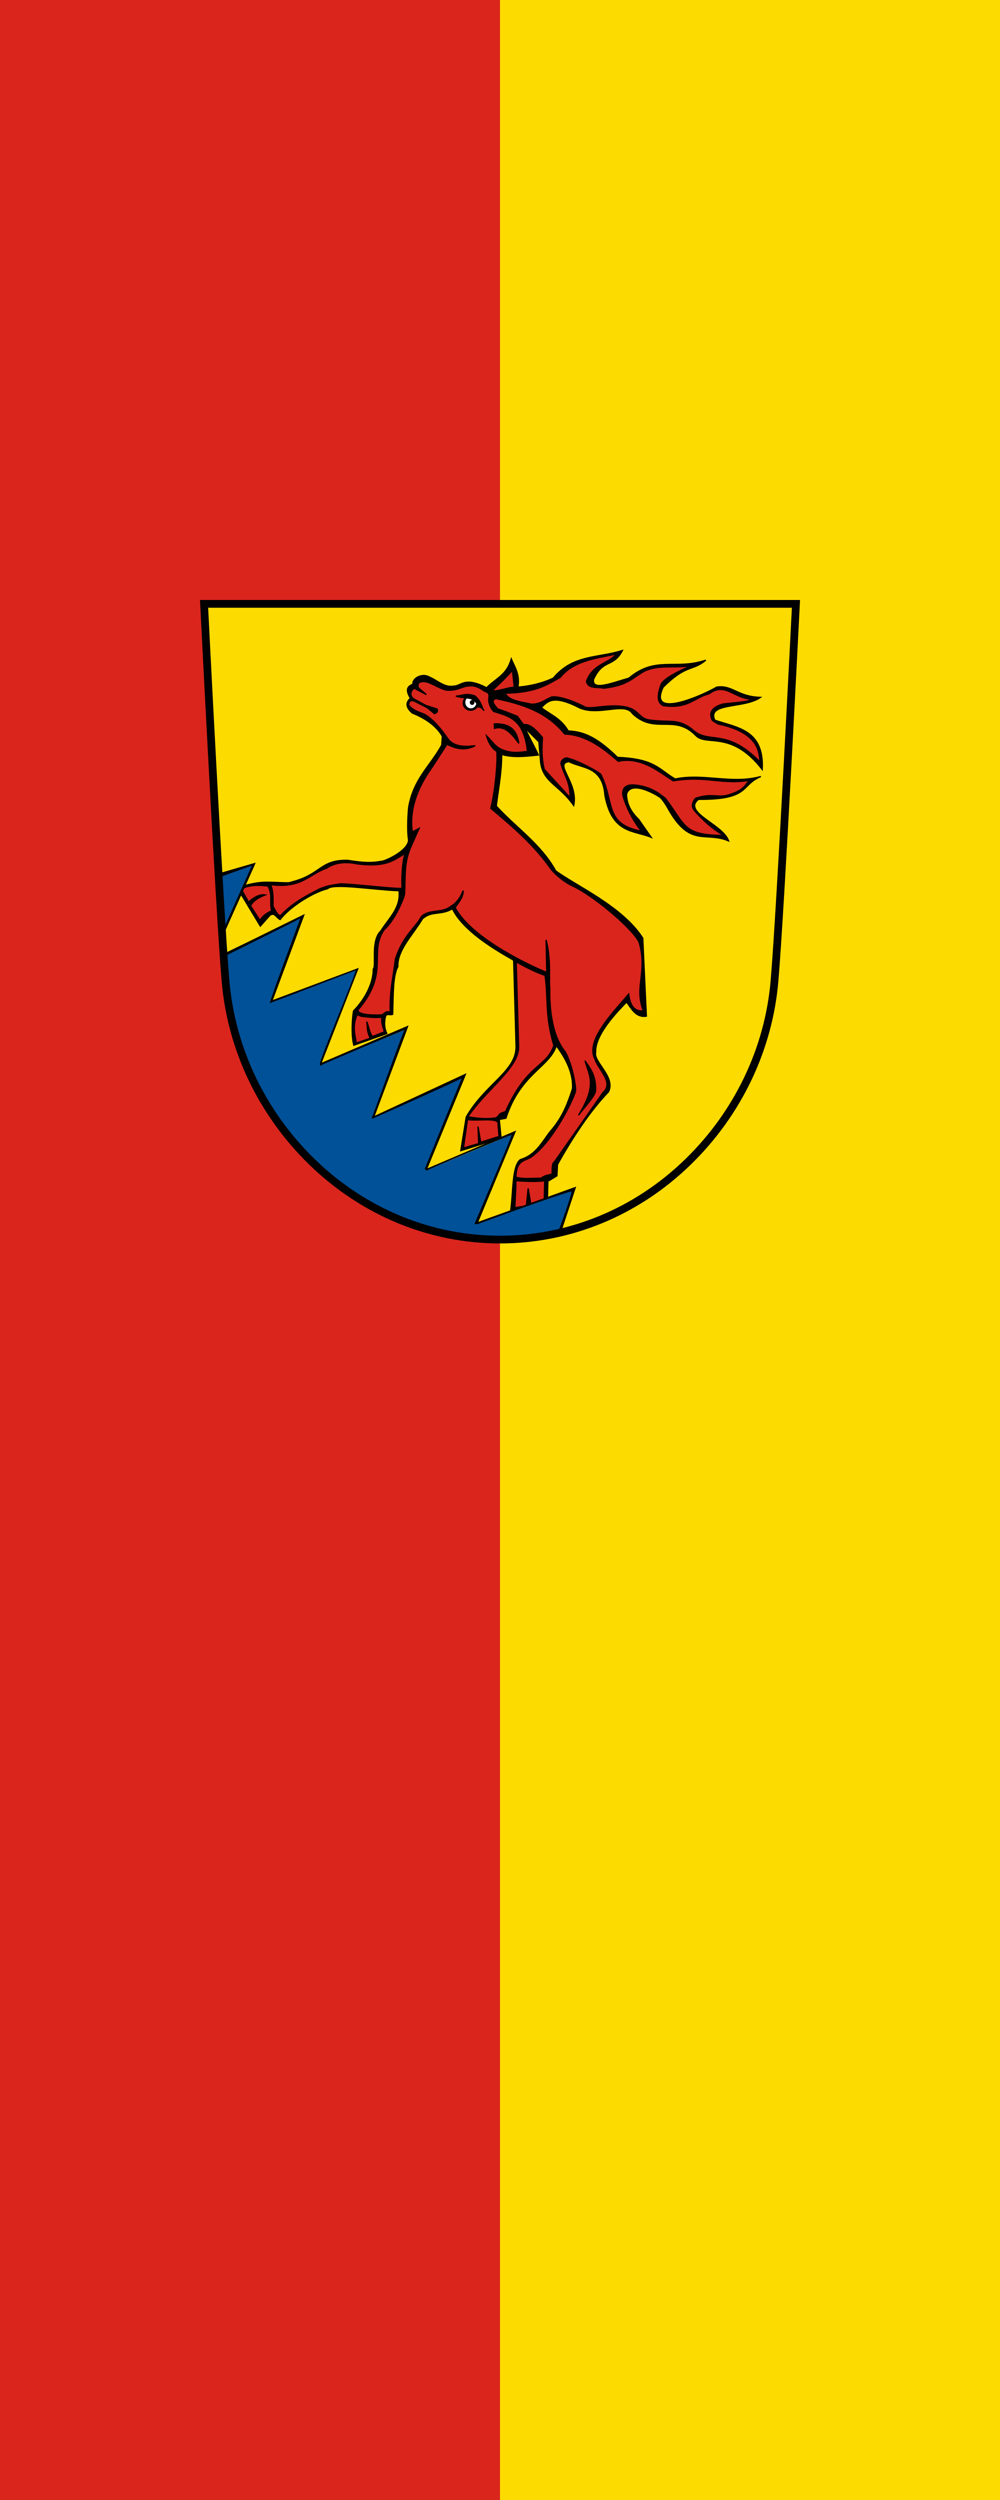<?xml version="1.0" encoding="UTF-8" standalone="no"?>
<!-- Created with Inkscape (http://www.inkscape.org/) -->

<svg
   version="1.0"
   width="600"
   height="1500"
   id="svg3234"
   xmlns="http://www.w3.org/2000/svg"
   xmlns:svg="http://www.w3.org/2000/svg"
   xmlns:rdf="http://www.w3.org/1999/02/22-rdf-syntax-ns#"
   xmlns:cc="http://creativecommons.org/ns#"
   xmlns:dc="http://purl.org/dc/elements/1.1/">
  <defs
     id="defs3236" />
  <g
     id="g3290"
     transform="translate(753.339,128.582)">
    <path
       id="rect2780"
       style="fill:#da251d;fill-opacity:1;stroke:none;stroke-width:1;stroke-linecap:round;stroke-miterlimit:5;stroke-dasharray:none;stop-color:#000000"
       d="m -753.339,-128.582 h 600 V 1371.418 h -600 z" />
    <path
       id="rect2780-2"
       style="fill:#fcdb00;stroke:none;stroke-width:1;stroke-linecap:round;stroke-miterlimit:5;stroke-dasharray:none;stop-color:#000000"
       d="m -453.339,-128.582 h 300 V 1371.418 h -300 z" />
  </g>
  <g
     id="g41511"
     transform="matrix(0.773,0,0,0.773,120.119,360)">
    <path
       style="display:inline;fill:#fcdb00;fill-opacity:1;stroke:none;stroke-width:6.003;stroke-linecap:butt;stroke-linejoin:miter;stroke-miterlimit:4;stroke-dasharray:none;stroke-opacity:1"
       id="path229"
       d="m 1.252,3.261 c 0,0 11.888,237.337 16.657,292.822 4.529,52.711 28.308,102.49 66.955,140.165 39.989,38.986 91.872,60.452 146.099,60.452 54.224,0 106.116,-21.465 146.099,-60.452 38.647,-37.675 62.423,-87.454 66.949,-140.165 4.772,-55.484 16.669,-292.822 16.669,-292.822 z" />
    <path
       style="fill:#000000;fill-rule:evenodd;stroke:#000000;stroke-width:1px;stroke-linecap:butt;stroke-linejoin:miter;stroke-opacity:1"
       d="m 195.787,239.617 c 9.62,20.492 44.928,38.033 47.53,40.074 l 1.864,66.635 c 0.557,19.363 -23.983,29.268 -38.676,54.985 l -4.194,26.095 31.221,-9.786 -1.398,-14.445 5.126,-0.932 c 11.37,-34.944 34.016,-39.608 39.142,-56.383 4.351,6.082 13.521,18.71 12.581,33.55 -3.652,11.028 -7.506,22.056 -17.241,33.084 -6.498,8.315 -10.991,18.234 -23.299,21.901 -6.512,5.149 -5.362,25.622 -7.456,39.608 l 28.425,-5.592 0.466,-17.241 6.99,-4.194 0.466,-8.854 c 11.908,-21.254 25.194,-41.351 39.586,-56.394 5.725,-11.624 -11.95,-23.228 -9.97,-30.744 -0.812,-15.1 21.444,-35.967 23.949,-38.947 3.645,4.569 7.047,12.304 15.399,10.988 l -2.796,-60.577 c -15.716,-24.589 -52.264,-40.825 -67.567,-52.19 -11.527,-20.925 -31.269,-33.848 -46.132,-50.326 1.607,-13.306 4.205,-25.665 4.194,-40.074 8.665,2.585 18.548,1.517 28.425,0.466 -2.179,-5.443 -14.538,-27.017 -7.922,-18.639 l 8.388,8.388 1.398,16.309 c 2.138,15.298 14.691,17.285 25.629,33.084 3.764,-17.843 -15.718,-32.441 -3.728,-34.016 10.964,5.614 26.135,3.343 27.959,26.095 5.585,29.997 22.173,26.987 35.88,32.618 l -9.786,-13.979 c -6.213,-5.902 -9.32,-12.426 -9.32,-19.571 3.333,-10.698 21.693,-0.571 26.58,2.938 1.842,2.163 3.844,4.989 5.118,7.323 17.465,31.989 29.291,18.335 47.518,26.085 -4.653,-13.047 -35.94,-21.989 -23.422,-32.241 40.694,0.218 32.363,-11.145 48.462,-17.707 -22.362,6.262 -44.614,-2.71 -66.512,1.952 -12.796,-7.442 -15.619,-15.632 -44.734,-16.775 -14.427,-14.084 -25.026,-20.085 -38.21,-20.503 -5.99,-10.057 -13.872,-12.543 -20.969,-18.173 5.043,-5.053 9.339,-10.387 30.289,0.466 15.382,5.963 34.539,-5.043 40.54,4.194 17.549,16.596 32.494,-0.311 49.394,17.241 8.264,8.147 27.544,-4.576 51.258,26.095 1.577,-30.911 -19.39,-32.234 -36.812,-38.21 -6.374,-13.982 22.851,-8.828 35.414,-17.707 -18.096,-0.539 -21.756,-9.887 -34.016,-7.922 -10.277,6.128 -53.785,25.702 -41.472,0 18.069,-18.054 22.749,-12.272 33.084,-20.969 -23.429,8.031 -38.838,-3.607 -59.645,13.979 -12.698,3.55 -28.925,10.335 -27.493,0.932 7.464,-16.26 15.377,-8.854 22.367,-22.367 -19.802,6.122 -38.247,3.044 -53.587,21.435 -7.477,3.455 -16.294,6.016 -27.493,6.99 1.714,-9.751 -2.361,-15.509 -5.126,-21.901 -3.334,12.514 -12.461,15.371 -19.105,22.367 -17.584,-8.885 -19.23,-1.367 -25.597,-1.277 -7.127,1.29 -12.217,-4.169 -18.849,-7.053 -5.645,-3.336 -13.271,0.997 -12.773,5.4 -0.818,1.103 -7.71,1.647 -1.979,11.023 -0.871,1.107 -6.134,5.005 1.481,11.503 9.873,3.927 18.778,9.895 23.349,18.058 l -0.486,6.822 c -9.047,16.5 -22.067,26.267 -25.742,48.732 -0.119,1.827 -1.418,15.909 0.019,25.15 -0.515,8.433 -18.972,16.67 -21.468,16.412 -7.509,1.353 -13.471,1.13 -25.831,-0.817 -21.886,-0.463 -20.092,11.059 -44.28,17.024 -0.6,1.142 -14.289,-0.498 -22.521,0.123 -8.532,0.679 -14.598,3.174 -19.069,3.891 l 18.072,30.002 6.99,-7.922 c 3.766,-3.716 5.578,1.613 8.388,2.796 8.209,-10.617 26.584,-21.585 36.896,-23.932 3.996,-4.511 36.912,1.043 55.368,1.565 1.593,13.313 -7.603,20.916 -13.988,31.106 -8.269,7.802 -3.335,26.778 -5.996,29.841 0.153,10.597 -6.293,23.225 -15.18,32.227 -0.713,1.957 -2.306,17.839 0.092,26.758 l 25.585,-9.029 c -1.702,-3.85 -2.131,-7.484 -1.284,-12.063 0.704,-4.346 2.878,-1.906 5.851,-2.848 0.442,-14.186 0.065,-30.008 4.049,-37.111 -0.613,-12.637 11.422,-24.342 19.043,-36.979 6.834,-6.529 14.601,-2.602 23.299,-7.922 z"
       id="path2496" />
    <path
       style="fill:#da251d;fill-opacity:1;fill-rule:evenodd;stroke:#000000;stroke-width:1px;stroke-linecap:butt;stroke-linejoin:miter;stroke-opacity:1"
       d="m 245.261,280.765 c 7.943,4.625 16.554,8.735 22.408,10.576 2.641,18.173 -0.19,31.046 6.868,54.519 -6.263,17.512 -20.641,13.567 -37.533,51.283 -7.191,2.239 -3.246,2.02 -7.474,4.901 -7.25,1.019 -14.5,0.405 -21.75,-0.935 14.287,-21.198 40.262,-38.429 39.345,-54.722 z"
       id="path2498" />
    <path
       style="fill:#da251d;fill-opacity:1;fill-rule:evenodd;stroke:#000000;stroke-width:1px;stroke-linecap:butt;stroke-linejoin:miter;stroke-opacity:1"
       d="m 207.466,403.24 -3.162,22.131 11.856,-3.425 -0.527,-13.174 2.108,12.12 14.227,-4.479 -0.79,-9.485 c 1.35,-5.741 -16.247,-2.283 -23.712,-3.689 z"
       id="path2500" />
    <path
       style="fill:#da251d;fill-opacity:1;fill-rule:evenodd;stroke:#000000;stroke-width:1px;stroke-linecap:butt;stroke-linejoin:miter;stroke-opacity:1"
       d="m 160.136,196.322 c -3.571,0.595 -3.979,25.649 -3.323,27.163 0.722,1.667 -33.23,-2.666 -47.68,-3.179 -6.433,1.042 -11.574,1.296 -18.927,5.201 -0.722,0.722 -16.725,7.431 -27.741,19.361 -2.064,1.316 -5.852,-7.221 -5.924,-7.08 -0.078,-5.68 0.391,-11.416 -1.879,-16.877 24.551,3.21 29.62,-8.215 43.78,-12.887 8.796,-6.356 21.475,-3.677 22.684,-3.323 26.057,3.523 30.59,-4.705 39.011,-8.38 z"
       id="path2502" />
    <path
       style="fill:#da251d;fill-opacity:1;fill-rule:evenodd;stroke:#000000;stroke-width:1px;stroke-linecap:butt;stroke-linejoin:miter;stroke-opacity:1"
       d="m 229.337,76.525 c 20.196,4.072 39.504,10.084 53.587,27.493 17.705,0.604 32.017,12.841 41.516,21.146 18.662,-3.973 33.06,9.446 42.826,15.201 24.436,-4.302 38.339,3.275 59.091,-0.466 -3.882,3.839 -3.645,7.678 -16.731,11.517 -7.951,2.309 -12.721,-1.689 -25.119,2.497 -5.624,6.606 0.099,10.175 0.466,11.149 5.604,5.902 11.42,11.805 21.435,17.707 -31.94,-0.098 -29.427,-7.953 -45.259,-28.67 -1.938,-1.559 -9.797,-8.933 -22.431,-10.305 -1.575,-0.121 -11.589,-2.015 -10.683,7.412 0.387,2.582 5.063,16.886 14.534,28.302 -29.189,-5.542 -20.749,-22.679 -31.633,-44.258 -5.719,-4.393 -20.689,-11.558 -24.751,-12.125 -2.601,-1.826 -6.911,1.472 -5.989,4.473 2.605,9.429 6.97,13.201 6.921,25.815 l -20.037,-21.901 c -2.174,-8.232 -2.004,-16.465 -1.398,-24.697 -3.62,-4.262 -9.417,-11.226 -14.804,-10.056 l -4.693,-6.479 -8.927,-3.502 -6.524,-2.33 c -2.478,-3.144 -5.455,-6.412 -1.398,-7.922 z"
       id="path2504" />
    <path
       style="fill:#da251d;fill-opacity:1;fill-rule:evenodd;stroke:#000000;stroke-width:1px;stroke-linecap:butt;stroke-linejoin:miter;stroke-opacity:1"
       d="m 236.793,72.331 c 24.875,-0.499 32.945,-7.124 42.551,-12.174 10.367,-12.64 25.204,-14.42 43.88,-18.271 -6.902,7.762 -18.259,7.667 -23.368,21.17 1.066,6.134 8.487,4.285 13.464,5.391 19.167,-2.209 22.411,-8.399 31.383,-13.157 12.597,-5.964 25.617,-1.432 37.792,-5.006 -4.483,2.137 -22.687,9.6 -24.834,15.524 -2.612,7.206 -3.559,13.739 1.844,16.202 19.347,2.654 23.687,-6.162 35.531,-9.243 12.587,-9.31 19.166,3.764 33.017,4.171 -1.198,2.481 -20.013,3.134 -22.873,3.998 -4.648,1.404 -11.732,4.666 -7.558,12.635 0.214,0.033 3.958,2.576 4.26,2.639 34.599,7.241 31.334,24.414 32.95,29.832 -27.236,-28.018 -40.044,-12.912 -53.445,-26.051 -10.961,-8.236 -17.282,-4.667 -32.04,-6.779 -12.859,-1.239 -5.26,-14.442 -40.448,-10.098 -2.492,0.31 -7.307,0.811 -9.647,0.224 -10.194,-5.37 -20.906,-8.679 -26.208,-8.123 -5.119,1.976 -9.447,6.154 -16.569,5.626 -2.741,-1.158 -17.291,-1.968 -19.684,-8.51 z"
       id="path2506" />
    <path
       style="fill:#da251d;fill-opacity:1;fill-rule:evenodd;stroke:#000000;stroke-width:1px;stroke-linecap:butt;stroke-linejoin:miter;stroke-opacity:1"
       d="m 242.385,54.624 1.398,13.047 c -5.87,0.399 -11.839,3.266 -17.324,2.848 l 8.358,-7.954 z"
       id="path2508" />
    <path
       style="fill:#da251d;fill-opacity:1;fill-rule:evenodd;stroke:#000000;stroke-width:1px;stroke-linecap:butt;stroke-linejoin:miter;stroke-opacity:1"
       d="m 221.148,71.034 c -4.031,-2.516 -7.446,-5.624 -15.208,-3.995 -4.531,1.173 -7.058,3.349 -14.774,2.929 -6.894,-1.477 -14.608,-8.148 -19.607,-6.393 -1.155,-0.279 -3.596,1.637 -2.131,4.689 l 6.09,5.129 -9.323,-4.855 c -1.223,0.334 -5.091,4.575 -0.551,8.225 l 9.582,5.089 8.572,2.789 c 1.125,1.932 -0.681,3.202 -1.991,3.533 l -5.478,-4.515 -9.707,-4.997 c -4.238,-1.753 -4.471,0.884 -4.852,2.988 5.542,6.059 9.844,5.097 14.445,8.388 7.721,5.605 12.035,12.183 16.775,18.639 5.506,6.123 15.023,5.025 20.503,4.425 -5.6,2.673 -11.917,4.055 -21.901,-1.163 l -11.183,17.241 c -1.024,2.032 -19.721,24.343 -15.775,50.854 l 5.289,-2.789 -6.188,13.878 c -5.601,12.473 -4.379,22.609 -5.093,37.118 -0.521,3.066 -7.083,19.743 -15.846,27.695 -12.285,17.628 4.701,33.229 -20.431,62.399 0.379,4.787 17.504,3.674 18.535,3.76 2.505,-1.124 2.933,-3.413 6.657,-2.099 -0.776,-15.144 2.352,-27.685 3.962,-41.237 5.767,-18.265 16.458,-25.459 20.034,-32.788 5.452,-6.092 15.578,-2.675 22.37,-7.752 5.622,-3.091 8.123,-7.744 10.252,-12.581 -0.173,5.639 -3.656,9.07 -6.322,13.047 12.507,24.344 61.066,46.557 71.158,50.391 l -0.531,-25.228 c 4.089,15.728 2.004,31.094 2.864,37.412 0.061,2.349 -1.469,33.343 11.982,49.426 6.086,11.035 8.484,28.336 7.99,30.122 0.28,2.481 -15.143,36.657 -33.088,50.596 -4.911,4.411 -12.992,1.953 -13.145,16.671 6.556,1.718 13.113,0.619 19.669,0.766 1.263,-1.7 5.002,-2.411 8.388,-3.262 0.164,-3.782 -0.317,-8.339 1.929,-9.623 l 37.679,-53.75 c 8.583,-7.574 -3.8,-17.732 -6.372,-25.893 -7.793,-14.583 14.998,-36.958 26.192,-50.43 1.167,9.163 4.566,13.832 11.454,12.982 -7.327,-18.296 3.148,-29.497 -3.045,-52.222 -2.179,-8.567 -33.325,-35.712 -51.063,-44.268 -6.352,-2.82 -11.884,-7.279 -16.968,-12.637 -14.033,-20.092 -30.719,-33.994 -47.341,-48.044 3.77,-16.041 5.302,-36.435 4.663,-44.164 -3.536,-2.11 -6.259,-6.051 -8.023,-12.148 4.047,3.807 6.623,8.753 12.317,10.913 8.015,3.157 13.582,1.906 19.47,1.235 -2.775,-25.992 -15.036,-27.322 -26.362,-31.084 -3.113,-3.934 -4.136,-7.414 -3.541,-10.847 0.504,-2.909 -0.954,-4.082 -2.983,-4.566 z"
       id="path2510" />
    <path
       style="fill:#000000;fill-rule:evenodd;stroke:#000000;stroke-width:1px;stroke-linecap:butt;stroke-linejoin:miter;stroke-opacity:1"
       d="m 298.838,357.955 c 2.935,11.068 9.635,18.224 -5.196,41.958 4.643,-6.368 11.372,-12.989 13.156,-18.332 0.811,-11.823 -3.959,-17.963 -7.96,-23.627 z"
       id="path2512" />
    <path
       style="fill:#da251d;fill-opacity:1;fill-rule:evenodd;stroke:#000000;stroke-width:1px;stroke-linecap:butt;stroke-linejoin:miter;stroke-opacity:1"
       d="m 245.017,454.806 -0.82,16.875 8.992,-1.362 1.376,-13.583 1.962,11.676 10.49,-1.431 0.409,-16.253 c -6.594,0.978 -13.76,0.393 -20.354,0.163 -2.222,-1.071 -2.181,1.357 -2.054,3.915 z"
       id="path2514" />
    <path
       style="fill:#da251d;fill-opacity:1;fill-rule:evenodd;stroke:#000000;stroke-width:1px;stroke-linecap:butt;stroke-linejoin:miter;stroke-opacity:1"
       d="m 120.87,324.234 c -2.646,7.851 -0.471,14.075 0.235,19.723 l 10.967,-3.815 c -3.06,-5.695 -1.911,-8.586 -2.861,-12.875 1.744,3.658 1.968,8.543 4.528,11.595 l 9.239,-3.696 c -0.987,-3.641 -2.76,-6.902 -1.785,-11.415 -3.708,0.803 -14.868,-0.316 -16.657,-0.807 -1.48,-0.531 -3.081,-1.983 -3.666,1.29 z"
       id="path2516" />
    <path
       style="fill:#da251d;fill-opacity:1;fill-rule:evenodd;stroke:#000000;stroke-width:1px;stroke-linecap:butt;stroke-linejoin:miter;stroke-opacity:1"
       d="m 31.828,224.404 c 5.296,-3.232 13.361,-3.356 20.736,-2.429 3.564,6.328 1.623,11.28 2.429,16.919 l 0.434,2.343 c -3.314,1.675 -6.614,3.386 -9.023,7.548 L 39.116,237.419 c 2.16,-4.456 7.064,-6.786 11.279,-8.503 -4.687,-0.59 -8.843,2.007 -12.841,5.553 z"
       id="path2518" />
    <path
       style="fill:#000000;fill-rule:evenodd;stroke:#000000;stroke-width:1px;stroke-linecap:butt;stroke-linejoin:miter;stroke-opacity:1"
       d="m 228.285,96.122 0.14,3.497 c 8.224,-2.403 13.574,4.534 18.882,11.609 -1.344,-8.821 -5.457,-15.543 -19.021,-15.105 z"
       id="path2522" />
    <ellipse
       style="opacity:1;fill:#000000;fill-opacity:1;fill-rule:nonzero;stroke:none;stroke-width:3;stroke-linecap:square;stroke-linejoin:miter;stroke-miterlimit:4;stroke-dasharray:none;stroke-opacity:1"
       id="path2524"
       transform="translate(3.524,9.138)"
       cx="206.438"
       cy="70.83"
       rx="6.294"
       ry="6.084" />
    <ellipse
       style="opacity:1;fill:#ffffff;fill-opacity:1;fill-rule:nonzero;stroke:none;stroke-width:3;stroke-linecap:square;stroke-linejoin:miter;stroke-miterlimit:4;stroke-dasharray:none;stroke-opacity:1"
       id="path2526"
       transform="translate(2.825,9.138)"
       cx="207.278"
       cy="70.34"
       rx="4.336"
       ry="4.615" />
    <ellipse
       style="opacity:1;fill:#000000;fill-opacity:1;fill-rule:nonzero;stroke:none;stroke-width:3;stroke-linecap:square;stroke-linejoin:miter;stroke-miterlimit:4;stroke-dasharray:none;stroke-opacity:1"
       id="path2528"
       transform="translate(3.664,9.278)"
       cx="207.417"
       cy="70.27"
       rx="1.818"
       ry="1.888" />
    <path
       style="fill:#000000;fill-rule:evenodd;stroke:#000000;stroke-width:1px;stroke-linecap:butt;stroke-linejoin:miter;stroke-opacity:1"
       d="m 198.483,74.609 c 6.908,2.099 10.375,0.389 13.988,3.231 1.236,0.972 3.202,2.985 2.513,3.975 -0.644,0.926 -1.409,1.57 -0.948,1.389 2.291,-0.899 4.628,0.489 5.362,1.646 0.451,0.71 0.457,0.356 0.86,1.181 -2.148,-3.867 -2.451,-7.734 -7.139,-11.601 -7.412,-2.474 -9.757,0.119 -14.636,0.178 z"
       id="path2520" />
    <path
       style="fill:#005198;fill-opacity:1;fill-rule:evenodd;stroke:none;stroke-width:1px;stroke-linecap:butt;stroke-linejoin:miter;stroke-opacity:1"
       d="m 15.651,212.726 26.761,-7.372 -23.723,52.941 0.495,15.708 60.265,-28.865 -25.317,66.828 67.317,-25.432 -27.894,73.498 65.022,-26.305 -24.548,67.924 69.519,-31.103 -28.202,72.216 68.155,-28.661 -28.779,69.708 75.362,-26.163 -12.152,34.843 c -23.042,8.882 -43.581,2.741 -65.237,3.304 0.487,2.58 -58.869,-9.515 -100.575,-38 C 84.73,439.903 71.307,417.354 52.317,396.661 29.533,366.183 30.917,341.077 20.764,313.406 Z"
       id="path2494" />
    <path
       style="fill:#000000;fill-opacity:1;fill-rule:evenodd;stroke:none;stroke-width:1px;stroke-linecap:butt;stroke-linejoin:miter;stroke-opacity:1"
       d="m 11.946,212.879 31.183,-9.045 -24.692,55.167 1.735,14.758 61.058,-30.097 -24.794,66.803 66.694,-24.968 -28.735,73.609 67.398,-28.93 -26.224,70.124 71.177,-33.038 -30.325,73.87 68.861,-29.367 -29.367,70.887 75.95,-27.342 -12.152,36.727 c -1.058,0.284 -2.363,-0.274 -1.953,-1.314 1.457,-3.69 10.762,-29.289 10.484,-31.661 -5.968,1.052 -52.378,17.713 -72.774,25.38 -0.374,-0.199 -2.49,0.167 -2.61,0.077 -0.161,-0.12 29.463,-68.847 28.796,-69.245 -0.741,-0.443 -66.649,27.446 -66.039,27.729 0.228,0.106 0.138,-0.14 -1.3,-1.227 -0.21,-0.159 28.727,-71.011 28.752,-70.613 0.037,0.598 -68.657,31.187 -68.809,31.18 -0.45,-0.021 -1.426,0.109 -1.3,0.122 0.391,0.04 24.331,-67.389 25.685,-68.727 0.572,-0.566 -63.758,26.555 -65.229,27.635 -1.186,0.871 0.204,0.73 -0.498,-1.381 -0.71,-2.135 28.406,-70.982 27.742,-72.511 -21.507,8.169 -46.338,17.913 -66.708,25.479 -0.229,-1.239 23.818,-65.97 23.726,-65.843 -0.43,0.588 -57.966,28.957 -57.849,29.015 0.75,0.368 -2.55,-19.169 -2.313,-19.37 l 22.591,-50.598 -24.842,8.928 z"
       id="path2692" />
    <path
       style="fill:none;fill-opacity:1;stroke:#000000;stroke-width:6.003;stroke-linecap:butt;stroke-linejoin:miter;stroke-miterlimit:4;stroke-dasharray:none;stroke-opacity:1"
       id="path3466"
       d="m 3.001,3.001 c 0,0 11.888,237.337 16.657,292.822 4.529,52.711 28.308,102.49 66.955,140.165 39.989,38.986 91.872,60.452 146.099,60.452 54.224,0 106.116,-21.465 146.099,-60.452 38.647,-37.675 62.423,-87.454 66.949,-140.165 C 450.533,240.339 462.43,3.001 462.43,3.001 Z" />
  </g>
</svg>
